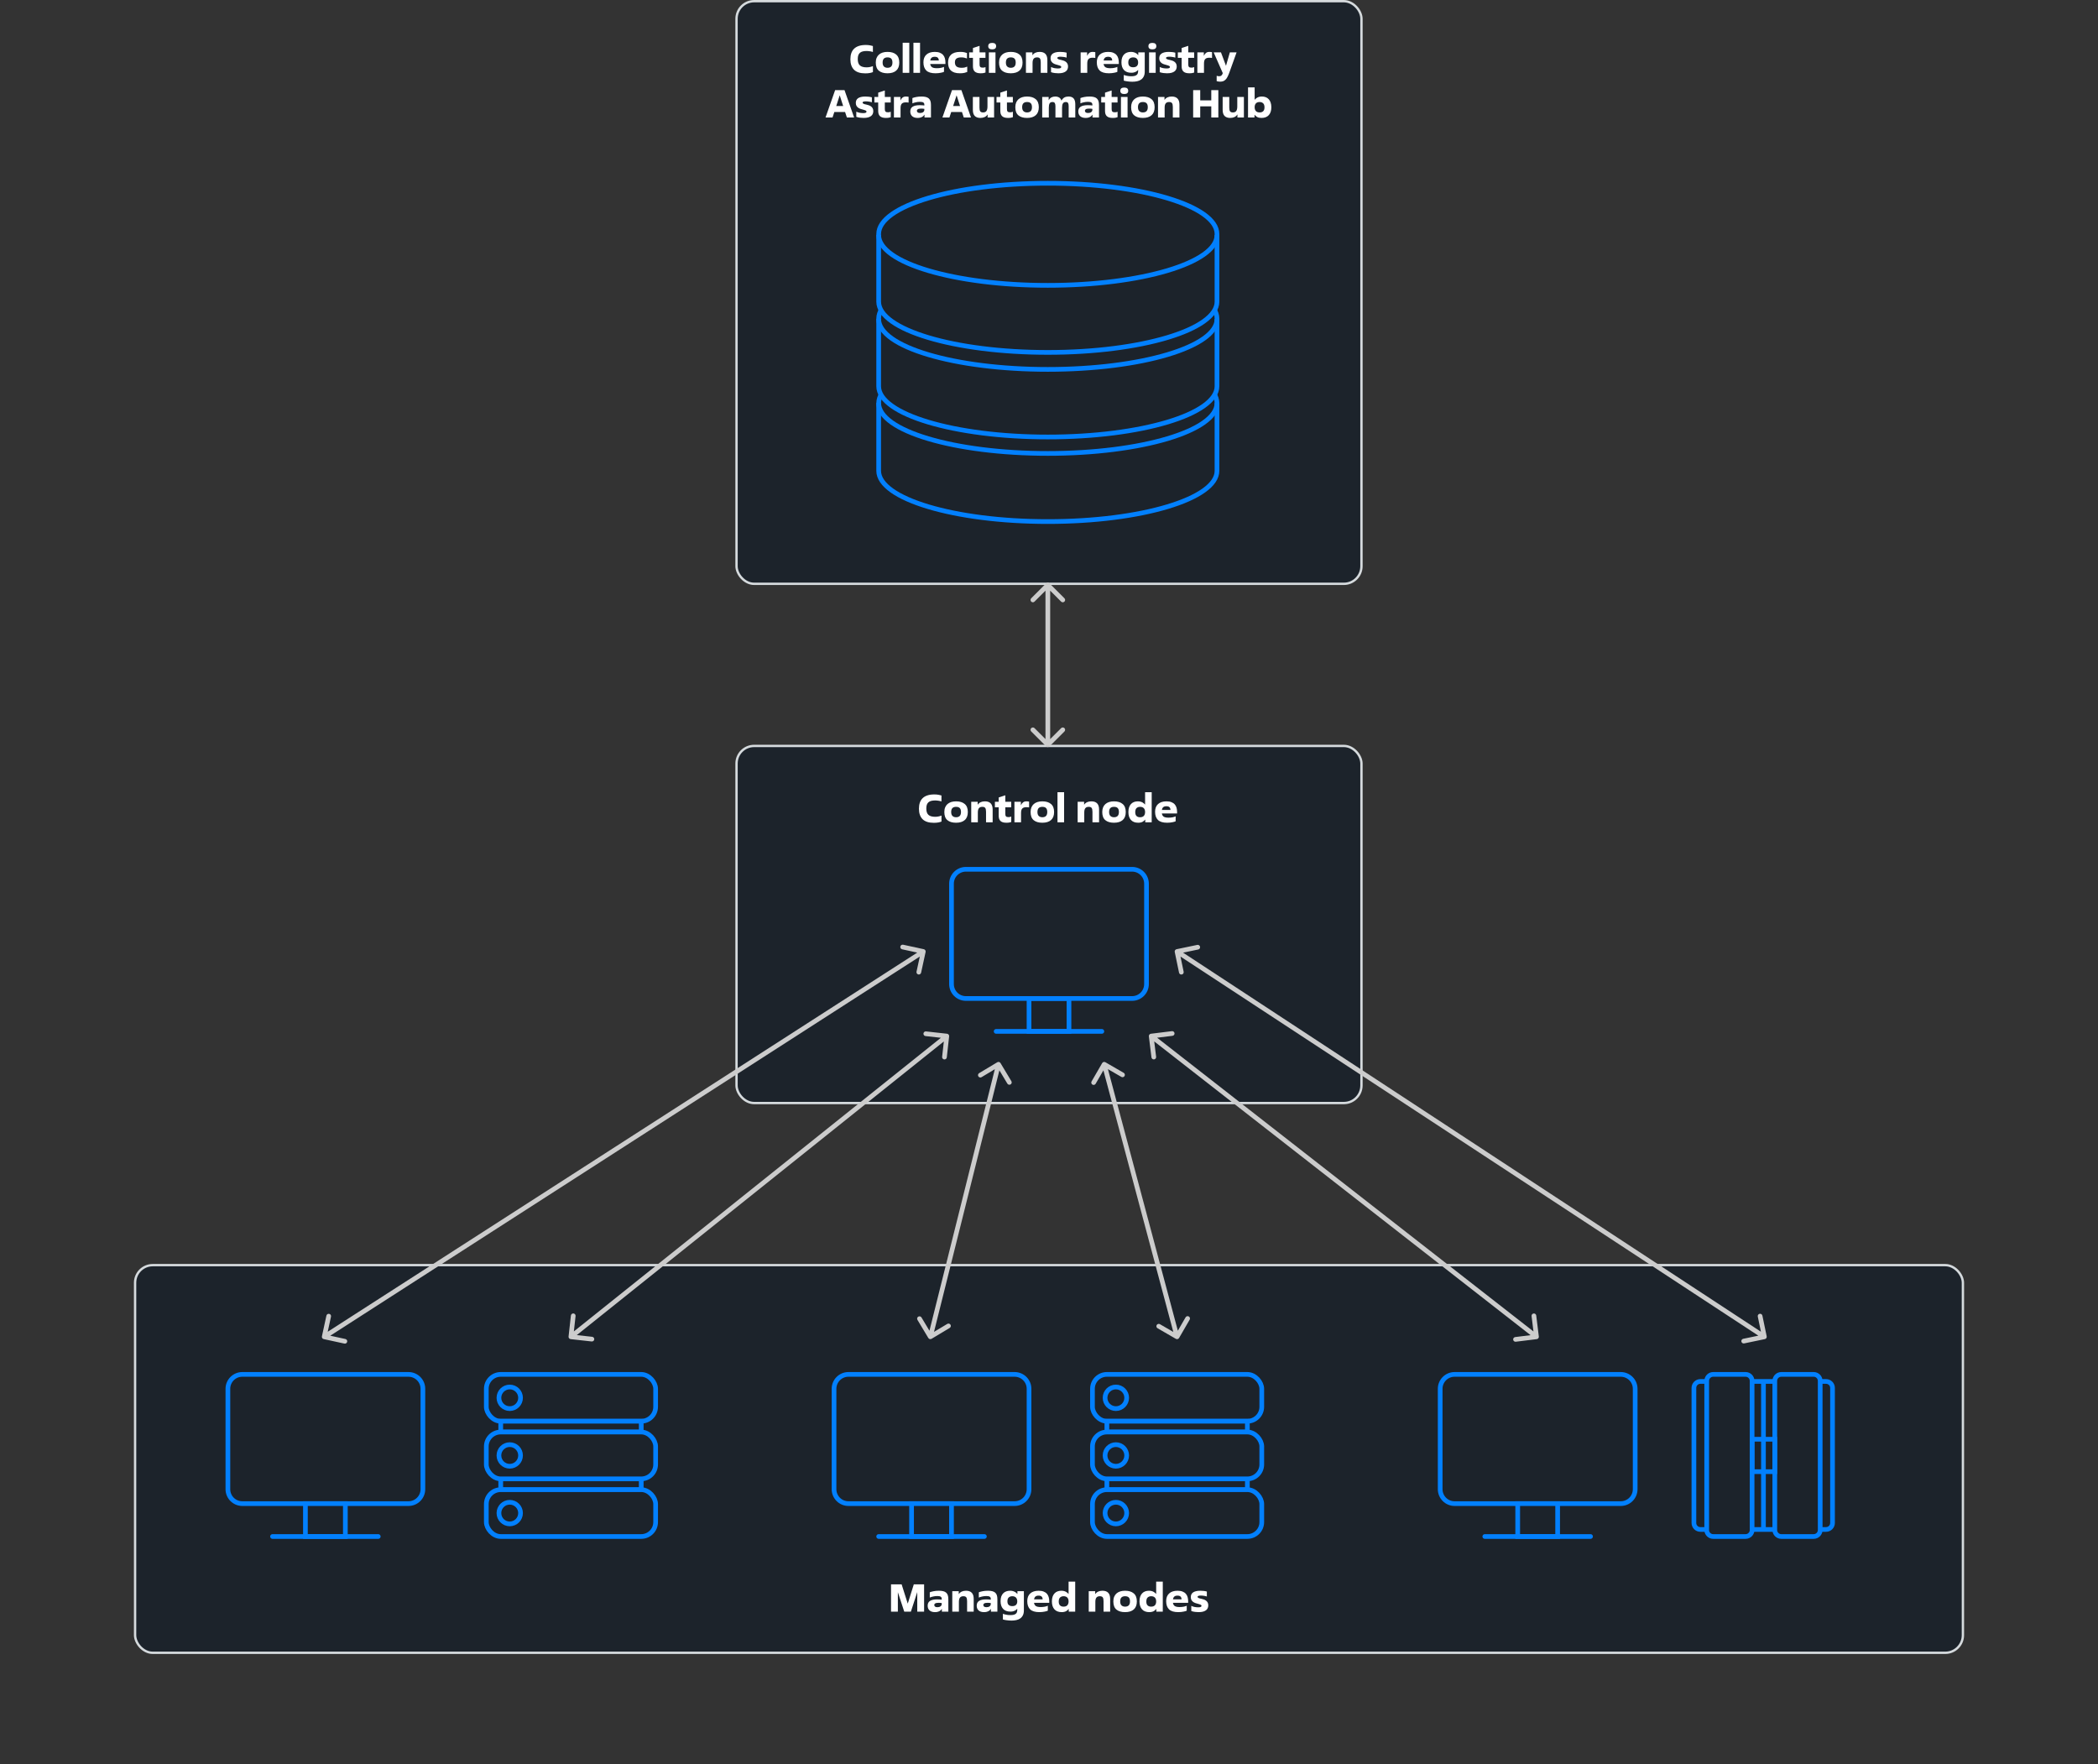 <svg width="893" height="751" viewBox="0 0 893 751" fill="none" xmlns="http://www.w3.org/2000/svg">
<rect x="0" y="0" width="893" height="751" fill="#333333" stroke="none"/>
<g clip-path="url(#clip0_244_6426)">
<rect x="313.5" y="0.5" width="266" height="248" rx="7.5" fill="#1C232B" stroke="#D5DADD"/>
<rect x="313.5" y="317.5" width="266" height="152" rx="7.5" fill="#1C232B" stroke="#D5DADD"/>
<rect x="57.5" y="538.5" width="778" height="165" rx="7.5" fill="#1C232B" stroke="#D5DADD"/>
<path d="M400.742 349.68C400.422 349.829 399.985 349.957 399.43 350.064C398.875 350.171 398.225 350.224 397.478 350.224C395.323 350.224 393.729 349.712 392.694 348.688C391.659 347.653 391.142 346.165 391.142 344.224C391.142 343.264 391.27 342.405 391.526 341.648C391.782 340.891 392.177 340.256 392.71 339.744C393.243 339.221 393.921 338.827 394.742 338.56C395.563 338.283 396.545 338.144 397.686 338.144C398.39 338.144 399.003 338.197 399.526 338.304C400.049 338.411 400.449 338.507 400.726 338.592V341.12C400.534 341.056 400.321 340.997 400.086 340.944C399.851 340.891 399.617 340.848 399.382 340.816C399.147 340.773 398.918 340.747 398.694 340.736C398.47 340.715 398.273 340.704 398.102 340.704C397.451 340.704 396.886 340.763 396.406 340.88C395.926 340.997 395.526 341.195 395.206 341.472C394.897 341.739 394.662 342.091 394.502 342.528C394.353 342.965 394.278 343.504 394.278 344.144C394.278 345.403 394.582 346.304 395.19 346.848C395.798 347.392 396.753 347.664 398.054 347.664C398.502 347.664 398.95 347.621 399.398 347.536C399.846 347.451 400.294 347.317 400.742 347.136V349.68ZM406.943 347.856C408.34 347.856 409.039 347.115 409.039 345.632C409.039 344.864 408.868 344.304 408.527 343.952C408.185 343.6 407.657 343.424 406.943 343.424C406.271 343.424 405.753 343.6 405.391 343.952C405.039 344.304 404.863 344.864 404.863 345.632C404.863 346.389 405.049 346.949 405.423 347.312C405.796 347.675 406.303 347.856 406.943 347.856ZM406.943 350.192C405.353 350.192 404.121 349.824 403.247 349.088C402.383 348.352 401.951 347.2 401.951 345.632C401.951 344.875 402.068 344.213 402.303 343.648C402.537 343.083 402.868 342.613 403.295 342.24C403.732 341.856 404.255 341.568 404.863 341.376C405.481 341.184 406.175 341.088 406.943 341.088C408.521 341.088 409.748 341.461 410.623 342.208C411.508 342.944 411.951 344.085 411.951 345.632C411.951 347.136 411.519 348.272 410.655 349.04C409.791 349.808 408.553 350.192 406.943 350.192ZM422.516 350H419.7V345.52C419.7 344.741 419.582 344.197 419.348 343.888C419.113 343.579 418.702 343.424 418.116 343.424C417.454 343.424 416.969 343.621 416.66 344.016C416.361 344.4 416.212 345.008 416.212 345.84V350H413.396V341.28H416.148V342.48H416.196C416.836 341.552 417.849 341.088 419.236 341.088C421.422 341.088 422.516 342.245 422.516 344.56V350ZM430.417 343.616H427.905V346.288C427.905 346.544 427.921 346.768 427.953 346.96C427.995 347.152 428.065 347.312 428.161 347.44C428.257 347.557 428.39 347.648 428.561 347.712C428.742 347.765 428.971 347.792 429.249 347.792C429.462 347.792 429.665 347.776 429.857 347.744C430.059 347.712 430.251 347.653 430.433 347.568V349.872C430.241 349.957 429.969 350.032 429.617 350.096C429.265 350.16 428.849 350.192 428.369 350.192C427.771 350.192 427.265 350.128 426.849 350C426.433 349.872 426.091 349.68 425.825 349.424C425.569 349.168 425.382 348.859 425.265 348.496C425.147 348.123 425.089 347.696 425.089 347.216V343.616H423.473V341.28H425.089V339.44L427.905 338.512V341.28H430.417V343.616ZM434.602 350H431.786V341.28H434.538V342.72H434.57C434.816 342.187 435.12 341.781 435.482 341.504C435.856 341.227 436.33 341.088 436.906 341.088C437.045 341.088 437.221 341.099 437.434 341.12C437.648 341.131 437.845 341.157 438.026 341.2V343.664C437.856 343.643 437.674 343.621 437.482 343.6C437.301 343.579 437.104 343.568 436.89 343.568C436.442 343.568 436.069 343.621 435.77 343.728C435.482 343.835 435.248 343.995 435.066 344.208C434.896 344.421 434.773 344.693 434.698 345.024C434.634 345.344 434.602 345.723 434.602 346.16V350ZM443.661 347.856C445.059 347.856 445.757 347.115 445.757 345.632C445.757 344.864 445.587 344.304 445.245 343.952C444.904 343.6 444.376 343.424 443.661 343.424C442.989 343.424 442.472 343.6 442.109 343.952C441.757 344.304 441.581 344.864 441.581 345.632C441.581 346.389 441.768 346.949 442.141 347.312C442.515 347.675 443.021 347.856 443.661 347.856ZM443.661 350.192C442.072 350.192 440.84 349.824 439.965 349.088C439.101 348.352 438.669 347.2 438.669 345.632C438.669 344.875 438.787 344.213 439.021 343.648C439.256 343.083 439.587 342.613 440.013 342.24C440.451 341.856 440.973 341.568 441.581 341.376C442.2 341.184 442.893 341.088 443.661 341.088C445.24 341.088 446.467 341.461 447.341 342.208C448.227 342.944 448.669 344.085 448.669 345.632C448.669 347.136 448.237 348.272 447.373 349.04C446.509 349.808 445.272 350.192 443.661 350.192ZM452.93 350H450.114V337.2H452.93V350ZM467.812 350H464.997V345.52C464.997 344.741 464.879 344.197 464.645 343.888C464.41 343.579 463.999 343.424 463.413 343.424C462.751 343.424 462.266 343.621 461.957 344.016C461.658 344.4 461.509 345.008 461.509 345.84V350H458.693V341.28H461.445V342.48H461.493C462.133 341.552 463.146 341.088 464.533 341.088C466.719 341.088 467.812 342.245 467.812 344.56V350ZM474.161 347.856C475.559 347.856 476.257 347.115 476.257 345.632C476.257 344.864 476.087 344.304 475.745 343.952C475.404 343.6 474.876 343.424 474.161 343.424C473.489 343.424 472.972 343.6 472.609 343.952C472.257 344.304 472.081 344.864 472.081 345.632C472.081 346.389 472.268 346.949 472.641 347.312C473.015 347.675 473.521 347.856 474.161 347.856ZM474.161 350.192C472.572 350.192 471.34 349.824 470.465 349.088C469.601 348.352 469.169 347.2 469.169 345.632C469.169 344.875 469.287 344.213 469.521 343.648C469.756 343.083 470.087 342.613 470.513 342.24C470.951 341.856 471.473 341.568 472.081 341.376C472.7 341.184 473.393 341.088 474.161 341.088C475.74 341.088 476.967 341.461 477.841 342.208C478.727 342.944 479.169 344.085 479.169 345.632C479.169 347.136 478.737 348.272 477.873 349.04C477.009 349.808 475.772 350.192 474.161 350.192ZM487.398 348.88C487.26 349.061 487.1 349.232 486.918 349.392C486.748 349.541 486.545 349.68 486.31 349.808C486.076 349.925 485.809 350.016 485.51 350.08C485.212 350.155 484.87 350.192 484.486 350.192C483.121 350.192 482.081 349.792 481.366 348.992C480.652 348.192 480.294 347.077 480.294 345.648C480.294 344.869 480.39 344.197 480.582 343.632C480.785 343.056 481.062 342.581 481.414 342.208C481.777 341.824 482.204 341.541 482.694 341.36C483.185 341.179 483.724 341.088 484.31 341.088C484.737 341.088 485.11 341.131 485.43 341.216C485.761 341.301 486.049 341.413 486.294 341.552C486.54 341.68 486.748 341.824 486.918 341.984C487.089 342.144 487.233 342.293 487.35 342.432H487.398V337.2H490.214V350H487.462V348.88H487.398ZM485.254 347.856C485.98 347.856 486.518 347.659 486.87 347.264C487.222 346.869 487.398 346.325 487.398 345.632C487.398 344.928 487.217 344.384 486.854 344C486.492 343.616 485.964 343.424 485.27 343.424C484.673 343.424 484.177 343.6 483.782 343.952C483.398 344.304 483.206 344.885 483.206 345.696C483.206 346.432 483.388 346.976 483.75 347.328C484.113 347.68 484.614 347.856 485.254 347.856ZM500.406 349.568C500.288 349.632 500.112 349.701 499.878 349.776C499.654 349.84 499.382 349.904 499.062 349.968C498.752 350.032 498.406 350.085 498.022 350.128C497.638 350.171 497.232 350.192 496.806 350.192C494.992 350.192 493.68 349.797 492.87 349.008C492.059 348.208 491.654 347.045 491.654 345.52C491.654 344.112 492.07 343.024 492.902 342.256C493.744 341.477 494.944 341.088 496.502 341.088C497.344 341.088 498.054 341.205 498.63 341.44C499.206 341.664 499.67 341.979 500.022 342.384C500.374 342.779 500.624 343.248 500.774 343.792C500.934 344.336 501.014 344.917 501.014 345.536V346.24H494.534C494.64 346.88 494.907 347.339 495.334 347.616C495.771 347.893 496.448 348.032 497.366 348.032C498.006 348.032 498.592 347.979 499.126 347.872C499.659 347.755 500.086 347.621 500.406 347.472V349.568ZM498.198 344.752C498.198 344.272 498.064 343.888 497.798 343.6C497.531 343.312 497.083 343.168 496.454 343.168C495.867 343.168 495.419 343.307 495.11 343.584C494.811 343.861 494.619 344.251 494.534 344.752H498.198Z" fill="white"/>
<path d="M393.339 686H390.427V677.664L387.707 686H384.891L382.171 677.712V686H379.259V674.368H383.771L386.379 682.576L388.955 674.368H393.339V686ZM400.839 682.336C400.679 682.304 400.482 682.277 400.247 682.256C400.023 682.235 399.783 682.224 399.527 682.224C398.834 682.224 398.348 682.309 398.071 682.48C397.804 682.64 397.671 682.864 397.671 683.152C397.671 683.419 397.772 683.643 397.975 683.824C398.188 684.005 398.535 684.096 399.015 684.096C399.559 684.096 399.996 683.973 400.327 683.728C400.668 683.483 400.839 683.152 400.839 682.736V682.336ZM403.655 686H400.903V684.832H400.855C400.759 684.992 400.636 685.152 400.487 685.312C400.338 685.472 400.146 685.616 399.911 685.744C399.687 685.872 399.415 685.979 399.095 686.064C398.786 686.149 398.418 686.192 397.991 686.192C396.988 686.192 396.215 685.952 395.671 685.472C395.127 684.992 394.855 684.32 394.855 683.456C394.855 682.528 395.186 681.851 395.847 681.424C396.508 680.987 397.538 680.768 398.935 680.768C399.362 680.768 399.746 680.784 400.087 680.816C400.428 680.848 400.679 680.875 400.839 680.896V680.544C400.839 680.139 400.706 679.84 400.439 679.648C400.172 679.445 399.687 679.344 398.983 679.344C398.343 679.344 397.735 679.413 397.159 679.552C396.583 679.68 396.114 679.829 395.751 680V677.744C396.135 677.584 396.668 677.435 397.351 677.296C398.034 677.157 398.802 677.088 399.655 677.088C400.37 677.088 400.978 677.152 401.479 677.28C401.991 677.408 402.407 677.616 402.727 677.904C403.047 678.181 403.282 678.549 403.431 679.008C403.58 679.467 403.655 680.032 403.655 680.704V686ZM414.453 686H411.637V681.52C411.637 680.741 411.52 680.197 411.285 679.888C411.05 679.579 410.64 679.424 410.053 679.424C409.392 679.424 408.906 679.621 408.597 680.016C408.298 680.4 408.149 681.008 408.149 681.84V686H405.333V677.28H408.085V678.48H408.133C408.773 677.552 409.786 677.088 411.173 677.088C413.36 677.088 414.453 678.245 414.453 680.56V686ZM421.714 682.336C421.554 682.304 421.357 682.277 421.122 682.256C420.898 682.235 420.658 682.224 420.402 682.224C419.709 682.224 419.223 682.309 418.946 682.48C418.679 682.64 418.546 682.864 418.546 683.152C418.546 683.419 418.647 683.643 418.85 683.824C419.063 684.005 419.41 684.096 419.89 684.096C420.434 684.096 420.871 683.973 421.202 683.728C421.543 683.483 421.714 683.152 421.714 682.736V682.336ZM424.53 686H421.778V684.832H421.73C421.634 684.992 421.511 685.152 421.362 685.312C421.213 685.472 421.021 685.616 420.786 685.744C420.562 685.872 420.29 685.979 419.97 686.064C419.661 686.149 419.293 686.192 418.866 686.192C417.863 686.192 417.09 685.952 416.546 685.472C416.002 684.992 415.73 684.32 415.73 683.456C415.73 682.528 416.061 681.851 416.722 681.424C417.383 680.987 418.413 680.768 419.81 680.768C420.237 680.768 420.621 680.784 420.962 680.816C421.303 680.848 421.554 680.875 421.714 680.896V680.544C421.714 680.139 421.581 679.84 421.314 679.648C421.047 679.445 420.562 679.344 419.858 679.344C419.218 679.344 418.61 679.413 418.034 679.552C417.458 679.68 416.989 679.829 416.626 680V677.744C417.01 677.584 417.543 677.435 418.226 677.296C418.909 677.157 419.677 677.088 420.53 677.088C421.245 677.088 421.853 677.152 422.354 677.28C422.866 677.408 423.282 677.616 423.602 677.904C423.922 678.181 424.157 678.549 424.306 679.008C424.455 679.467 424.53 680.032 424.53 680.704V686ZM432.992 684.8H432.944C432.805 684.949 432.651 685.093 432.48 685.232C432.309 685.371 432.107 685.499 431.872 685.616C431.648 685.723 431.387 685.808 431.088 685.872C430.8 685.936 430.464 685.968 430.08 685.968C428.715 685.968 427.675 685.579 426.96 684.8C426.245 684.021 425.888 682.933 425.888 681.536C425.888 680.768 425.984 680.107 426.176 679.552C426.379 678.997 426.656 678.539 427.008 678.176C427.371 677.803 427.797 677.531 428.288 677.36C428.779 677.179 429.317 677.088 429.904 677.088C430.331 677.088 430.709 677.131 431.04 677.216C431.371 677.301 431.664 677.413 431.92 677.552C432.176 677.68 432.389 677.824 432.56 677.984C432.741 678.144 432.891 678.293 433.008 678.432H433.056V677.28H435.808V685.44C435.808 686.293 435.664 686.997 435.376 687.552C435.099 688.107 434.72 688.549 434.24 688.88C433.76 689.221 433.2 689.456 432.56 689.584C431.92 689.723 431.243 689.792 430.528 689.792C430.165 689.792 429.803 689.776 429.44 689.744C429.088 689.723 428.752 689.685 428.432 689.632C428.112 689.589 427.819 689.541 427.552 689.488C427.285 689.435 427.061 689.376 426.88 689.312V686.896C427.189 687.024 427.616 687.147 428.16 687.264C428.704 687.392 429.339 687.456 430.064 687.456C430.64 687.456 431.115 687.408 431.488 687.312C431.861 687.216 432.16 687.072 432.384 686.88C432.608 686.699 432.763 686.469 432.848 686.192C432.944 685.915 432.992 685.589 432.992 685.216V684.8ZM430.848 683.632C431.573 683.632 432.112 683.456 432.464 683.104C432.816 682.752 432.992 682.261 432.992 681.632C432.992 680.928 432.811 680.384 432.448 680C432.085 679.616 431.557 679.424 430.864 679.424C430.256 679.424 429.76 679.595 429.376 679.936C428.992 680.267 428.8 680.816 428.8 681.584C428.8 682.288 428.981 682.805 429.344 683.136C429.707 683.467 430.208 683.632 430.848 683.632ZM446 685.568C445.882 685.632 445.706 685.701 445.472 685.776C445.248 685.84 444.976 685.904 444.656 685.968C444.346 686.032 444 686.085 443.616 686.128C443.232 686.171 442.826 686.192 442.4 686.192C440.586 686.192 439.274 685.797 438.464 685.008C437.653 684.208 437.248 683.045 437.248 681.52C437.248 680.112 437.664 679.024 438.496 678.256C439.338 677.477 440.538 677.088 442.096 677.088C442.938 677.088 443.648 677.205 444.224 677.44C444.8 677.664 445.264 677.979 445.616 678.384C445.968 678.779 446.218 679.248 446.368 679.792C446.528 680.336 446.608 680.917 446.608 681.536V682.24H440.128C440.234 682.88 440.501 683.339 440.928 683.616C441.365 683.893 442.042 684.032 442.96 684.032C443.6 684.032 444.186 683.979 444.72 683.872C445.253 683.755 445.68 683.621 446 683.472V685.568ZM443.792 680.752C443.792 680.272 443.658 679.888 443.392 679.6C443.125 679.312 442.677 679.168 442.048 679.168C441.461 679.168 441.013 679.307 440.704 679.584C440.405 679.861 440.213 680.251 440.128 680.752H443.792ZM454.836 684.88C454.697 685.061 454.537 685.232 454.356 685.392C454.185 685.541 453.983 685.68 453.748 685.808C453.513 685.925 453.247 686.016 452.948 686.08C452.649 686.155 452.308 686.192 451.924 686.192C450.559 686.192 449.519 685.792 448.804 684.992C448.089 684.192 447.732 683.077 447.732 681.648C447.732 680.869 447.828 680.197 448.02 679.632C448.223 679.056 448.5 678.581 448.852 678.208C449.215 677.824 449.641 677.541 450.132 677.36C450.623 677.179 451.161 677.088 451.748 677.088C452.175 677.088 452.548 677.131 452.868 677.216C453.199 677.301 453.487 677.413 453.732 677.552C453.977 677.68 454.185 677.824 454.356 677.984C454.527 678.144 454.671 678.293 454.788 678.432H454.836V673.2H457.652V686H454.9V684.88H454.836ZM452.692 683.856C453.417 683.856 453.956 683.659 454.308 683.264C454.66 682.869 454.836 682.325 454.836 681.632C454.836 680.928 454.655 680.384 454.292 680C453.929 679.616 453.401 679.424 452.708 679.424C452.111 679.424 451.615 679.6 451.22 679.952C450.836 680.304 450.644 680.885 450.644 681.696C450.644 682.432 450.825 682.976 451.188 683.328C451.551 683.68 452.052 683.856 452.692 683.856ZM472.531 686H469.715V681.52C469.715 680.741 469.598 680.197 469.363 679.888C469.129 679.579 468.718 679.424 468.131 679.424C467.47 679.424 466.985 679.621 466.675 680.016C466.377 680.4 466.227 681.008 466.227 681.84V686H463.411V677.28H466.163V678.48H466.211C466.851 677.552 467.865 677.088 469.251 677.088C471.438 677.088 472.531 678.245 472.531 680.56V686ZM478.88 683.856C480.277 683.856 480.976 683.115 480.976 681.632C480.976 680.864 480.805 680.304 480.464 679.952C480.123 679.6 479.595 679.424 478.88 679.424C478.208 679.424 477.691 679.6 477.328 679.952C476.976 680.304 476.8 680.864 476.8 681.632C476.8 682.389 476.987 682.949 477.36 683.312C477.733 683.675 478.24 683.856 478.88 683.856ZM478.88 686.192C477.291 686.192 476.059 685.824 475.184 685.088C474.32 684.352 473.888 683.2 473.888 681.632C473.888 680.875 474.005 680.213 474.24 679.648C474.475 679.083 474.805 678.613 475.232 678.24C475.669 677.856 476.192 677.568 476.8 677.376C477.419 677.184 478.112 677.088 478.88 677.088C480.459 677.088 481.685 677.461 482.56 678.208C483.445 678.944 483.888 680.085 483.888 681.632C483.888 683.136 483.456 684.272 482.592 685.04C481.728 685.808 480.491 686.192 478.88 686.192ZM492.117 684.88C491.978 685.061 491.818 685.232 491.637 685.392C491.466 685.541 491.264 685.68 491.029 685.808C490.794 685.925 490.528 686.016 490.229 686.08C489.93 686.155 489.589 686.192 489.205 686.192C487.84 686.192 486.8 685.792 486.085 684.992C485.37 684.192 485.013 683.077 485.013 681.648C485.013 680.869 485.109 680.197 485.301 679.632C485.504 679.056 485.781 678.581 486.133 678.208C486.496 677.824 486.922 677.541 487.413 677.36C487.904 677.179 488.442 677.088 489.029 677.088C489.456 677.088 489.829 677.131 490.149 677.216C490.48 677.301 490.768 677.413 491.013 677.552C491.258 677.68 491.466 677.824 491.637 677.984C491.808 678.144 491.952 678.293 492.069 678.432H492.117V673.2H494.933V686H492.181V684.88H492.117ZM489.973 683.856C490.698 683.856 491.237 683.659 491.589 683.264C491.941 682.869 492.117 682.325 492.117 681.632C492.117 680.928 491.936 680.384 491.573 680C491.21 679.616 490.682 679.424 489.989 679.424C489.392 679.424 488.896 679.6 488.501 679.952C488.117 680.304 487.925 680.885 487.925 681.696C487.925 682.432 488.106 682.976 488.469 683.328C488.832 683.68 489.333 683.856 489.973 683.856ZM505.125 685.568C505.007 685.632 504.831 685.701 504.597 685.776C504.373 685.84 504.101 685.904 503.781 685.968C503.471 686.032 503.125 686.085 502.741 686.128C502.357 686.171 501.951 686.192 501.525 686.192C499.711 686.192 498.399 685.797 497.589 685.008C496.778 684.208 496.373 683.045 496.373 681.52C496.373 680.112 496.789 679.024 497.621 678.256C498.463 677.477 499.663 677.088 501.221 677.088C502.063 677.088 502.773 677.205 503.349 677.44C503.925 677.664 504.389 677.979 504.741 678.384C505.093 678.779 505.343 679.248 505.493 679.792C505.653 680.336 505.733 680.917 505.733 681.536V682.24H499.253C499.359 682.88 499.626 683.339 500.053 683.616C500.49 683.893 501.167 684.032 502.085 684.032C502.725 684.032 503.311 683.979 503.845 683.872C504.378 683.755 504.805 683.621 505.125 683.472V685.568ZM502.917 680.752C502.917 680.272 502.783 679.888 502.517 679.6C502.25 679.312 501.802 679.168 501.173 679.168C500.586 679.168 500.138 679.307 499.829 679.584C499.53 679.861 499.338 680.251 499.253 680.752H502.917ZM507.065 683.52C507.481 683.733 507.956 683.893 508.489 684C509.033 684.096 509.545 684.144 510.025 684.144C510.548 684.144 510.91 684.085 511.113 683.968C511.316 683.851 511.417 683.696 511.417 683.504C511.417 683.408 511.39 683.328 511.337 683.264C511.294 683.189 511.214 683.12 511.097 683.056C510.98 682.992 510.82 682.928 510.617 682.864C510.425 682.8 510.174 682.725 509.865 682.64C509.556 682.565 509.225 682.469 508.873 682.352C508.521 682.235 508.196 682.075 507.897 681.872C507.598 681.659 507.348 681.387 507.145 681.056C506.953 680.725 506.857 680.304 506.857 679.792C506.857 679.397 506.926 679.035 507.065 678.704C507.214 678.363 507.449 678.075 507.769 677.84C508.089 677.605 508.5 677.424 509.001 677.296C509.513 677.157 510.137 677.088 510.873 677.088C511.342 677.088 511.828 677.115 512.329 677.168C512.83 677.221 513.284 677.307 513.689 677.424V679.536C513.337 679.408 512.926 679.312 512.457 679.248C511.988 679.173 511.545 679.136 511.129 679.136C510.649 679.136 510.297 679.184 510.073 679.28C509.849 679.365 509.737 679.493 509.737 679.664C509.737 679.781 509.78 679.883 509.865 679.968C509.95 680.053 510.062 680.128 510.201 680.192C510.35 680.256 510.516 680.315 510.697 680.368C510.889 680.411 511.086 680.453 511.289 680.496C511.62 680.571 511.961 680.667 512.313 680.784C512.676 680.891 513.001 681.051 513.289 681.264C513.588 681.467 513.828 681.733 514.009 682.064C514.201 682.384 514.297 682.795 514.297 683.296C514.297 683.691 514.228 684.064 514.089 684.416C513.95 684.768 513.721 685.077 513.401 685.344C513.081 685.6 512.654 685.808 512.121 685.968C511.598 686.117 510.953 686.192 510.185 686.192C509.737 686.192 509.236 686.16 508.681 686.096C508.126 686.032 507.588 685.909 507.065 685.728V683.52Z" fill="white"/>
<path d="M374 171.6C374 159.675 406.238 150 446 150C485.762 150 518 159.675 518 171.6V200.4C518 212.325 485.762 222 446 222C406.238 222 374 212.325 374 200.4V171.6Z" fill="#1C232B" stroke="#0280FE" stroke-width="2" stroke-miterlimit="10"/>
<path d="M374 135.6C374 123.675 406.238 114 446 114C485.762 114 518 123.675 518 135.6V164.4C518 176.325 485.762 186 446 186C406.238 186 374 176.325 374 164.4V135.6Z" fill="#1C232B" stroke="#0280FE" stroke-width="2" stroke-miterlimit="10"/>
<path d="M374 99.6C374 87.675 406.238 78 446 78C485.762 78 518 87.675 518 99.6V128.4C518 140.325 485.762 150 446 150C406.238 150 374 140.325 374 128.4V99.6Z" fill="#1C232B" stroke="#0280FE" stroke-width="2" stroke-miterlimit="10"/>
<path d="M374 171.538C374 183.387 406.238 193 446 193C485.762 193 518 183.387 518 171.538M374 135.769C374 147.618 406.238 157.231 446 157.231C485.762 157.231 518 147.618 518 135.769M374 100C374 111.849 406.238 121.462 446 121.462C485.762 121.462 518 111.849 518 100" stroke="#0280FE" stroke-width="2" stroke-miterlimit="10"/>
<path d="M446.707 248.293C446.317 247.902 445.683 247.902 445.293 248.293L438.929 254.657C438.538 255.047 438.538 255.681 438.929 256.071C439.319 256.462 439.953 256.462 440.343 256.071L446 250.414L451.657 256.071C452.047 256.462 452.681 256.462 453.071 256.071C453.462 255.681 453.462 255.047 453.071 254.657L446.707 248.293ZM445.293 317.707C445.683 318.098 446.317 318.098 446.707 317.707L453.071 311.343C453.462 310.953 453.462 310.319 453.071 309.929C452.681 309.538 452.047 309.538 451.657 309.929L446 315.586L440.343 309.929C439.953 309.538 439.319 309.538 438.929 309.929C438.538 310.319 438.538 310.953 438.929 311.343L445.293 317.707ZM445 249L445 317L447 317L447 249L445 249Z" fill="#CCCCCC"/>
<path d="M470.501 452.134C470.022 451.858 469.411 452.021 469.134 452.499L464.629 460.291C464.353 460.769 464.516 461.38 464.994 461.657C465.472 461.933 466.084 461.77 466.361 461.292L470.365 454.366L477.291 458.371C477.769 458.647 478.38 458.484 478.657 458.006C478.933 457.528 478.77 456.916 478.292 456.639L470.501 452.134ZM500.499 569.866C500.978 570.142 501.589 569.979 501.866 569.501L506.371 561.709C506.647 561.231 506.484 560.62 506.006 560.343C505.528 560.067 504.916 560.23 504.639 560.708L500.635 567.634L493.709 563.629C493.231 563.353 492.62 563.516 492.343 563.994C492.067 564.472 492.23 565.084 492.708 565.361L500.499 569.866ZM469.034 453.258L500.034 569.258L501.966 568.742L470.966 452.742L469.034 453.258Z" fill="#CCCCCC"/>
<path d="M489.878 440.008C489.33 440.075 488.94 440.574 489.008 441.122L490.109 450.055C490.176 450.603 490.675 450.992 491.224 450.925C491.772 450.857 492.161 450.358 492.094 449.81L491.115 441.87L499.055 440.891C499.603 440.824 499.992 440.325 499.925 439.776C499.857 439.228 499.358 438.839 498.81 438.906L489.878 440.008ZM654.122 569.992C654.67 569.925 655.06 569.426 654.992 568.878L653.891 559.945C653.824 559.397 653.325 559.008 652.776 559.075C652.228 559.143 651.839 559.642 651.906 560.19L652.885 568.13L644.945 569.109C644.397 569.176 644.008 569.675 644.075 570.224C644.143 570.772 644.642 571.161 645.19 571.094L654.122 569.992ZM489.385 441.788L653.385 569.788L654.615 568.212L490.615 440.212L489.385 441.788Z" fill="#CCCCCC"/>
<path d="M500.797 404.021C500.256 404.133 499.909 404.663 500.021 405.203L501.851 414.015C501.964 414.556 502.493 414.903 503.034 414.791C503.575 414.679 503.922 414.149 503.81 413.608L502.182 405.776L510.015 404.149C510.556 404.036 510.903 403.507 510.791 402.966C510.679 402.425 510.149 402.078 509.608 402.19L500.797 404.021ZM751.203 569.979C751.744 569.867 752.091 569.337 751.979 568.797L750.149 559.985C750.036 559.444 749.507 559.097 748.966 559.209C748.425 559.321 748.078 559.851 748.19 560.391L749.817 568.224L741.985 569.851C741.444 569.964 741.097 570.493 741.209 571.034C741.321 571.575 741.851 571.922 742.391 571.81L751.203 569.979ZM500.451 405.836L750.451 569.836L751.548 568.164L501.549 404.164L500.451 405.836Z" fill="#CCCCCC"/>
<path d="M425.857 452.486C425.573 452.012 424.959 451.858 424.486 452.143L416.768 456.773C416.294 457.057 416.141 457.671 416.425 458.145C416.709 458.619 417.323 458.772 417.797 458.488L424.657 454.372L428.773 461.232C429.057 461.706 429.671 461.859 430.145 461.575C430.619 461.291 430.772 460.677 430.488 460.203L425.857 452.486ZM395.143 569.515C395.427 569.988 396.041 570.142 396.514 569.858L404.232 565.227C404.706 564.943 404.859 564.329 404.575 563.855C404.291 563.381 403.677 563.228 403.203 563.512L396.343 567.628L392.227 560.768C391.943 560.294 391.329 560.141 390.855 560.425C390.381 560.709 390.228 561.323 390.512 561.797L395.143 569.515ZM424.03 452.757L395.03 568.757L396.97 569.243L425.97 453.243L424.03 452.757Z" fill="#CCCCCC"/>
<path d="M403.994 441.11C404.055 440.562 403.659 440.067 403.11 440.006L394.165 439.012C393.617 438.951 393.122 439.347 393.061 439.896C393 440.445 393.396 440.939 393.945 441L401.896 441.883L401.012 449.835C400.951 450.383 401.347 450.878 401.896 450.939C402.445 451 402.939 450.604 403 450.055L403.994 441.11ZM242.006 568.89C241.945 569.438 242.341 569.933 242.89 569.994L251.835 570.988C252.383 571.049 252.878 570.653 252.939 570.104C253 569.555 252.604 569.061 252.055 569L244.104 568.117L244.988 560.165C245.049 559.617 244.653 559.122 244.104 559.061C243.555 559 243.061 559.396 243 559.945L242.006 568.89ZM402.375 440.219L242.375 568.219L243.625 569.781L403.625 441.781L402.375 440.219Z" fill="#CCCCCC"/>
<path d="M393.977 405.212C394.094 404.673 393.752 404.14 393.212 404.023L384.417 402.113C383.878 401.995 383.345 402.338 383.228 402.878C383.111 403.417 383.453 403.95 383.993 404.067L391.811 405.765L390.113 413.583C389.995 414.122 390.338 414.655 390.878 414.772C391.417 414.889 391.95 414.547 392.067 414.007L393.977 405.212ZM137.023 568.788C136.906 569.327 137.248 569.86 137.788 569.977L146.583 571.887C147.122 572.005 147.655 571.662 147.772 571.122C147.889 570.583 147.547 570.05 147.007 569.933L139.189 568.235L140.887 560.417C141.005 559.878 140.662 559.345 140.122 559.228C139.583 559.111 139.05 559.453 138.933 559.993L137.023 568.788ZM392.459 404.159L137.459 568.159L138.541 569.841L393.541 405.841L392.459 404.159Z" fill="#CCCCCC"/>
<rect x="207" y="585" width="72.067" height="19.933" rx="6.133" fill="#1C232B" stroke="#0280FE" stroke-width="2"/>
<rect x="213.133" y="604.933" width="59.8" height="4.6" fill="#1C232B" stroke="#0280FE" stroke-width="2"/>
<rect x="213.133" y="629.467" width="59.8" height="4.6" fill="#1C232B" stroke="#0280FE" stroke-width="2"/>
<rect x="207" y="609.533" width="72.067" height="19.933" rx="6.133" fill="#1C232B" stroke="#0280FE" stroke-width="2"/>
<rect x="207" y="634.067" width="72.067" height="19.933" rx="6.133" fill="#1C232B" stroke="#0280FE" stroke-width="2"/>
<circle cx="216.967" cy="594.967" r="4.6" fill="#1C232B" stroke="#0280FE" stroke-width="2"/>
<circle cx="216.967" cy="619.5" r="4.6" fill="#1C232B" stroke="#0280FE" stroke-width="2"/>
<circle cx="216.967" cy="644.033" r="4.6" fill="#1C232B" stroke="#0280FE" stroke-width="2"/>
<rect x="465" y="585" width="72.067" height="19.933" rx="6.133" fill="#1C232B" stroke="#0280FE" stroke-width="2"/>
<rect x="471.133" y="604.933" width="59.8" height="4.6" fill="#1C232B" stroke="#0280FE" stroke-width="2"/>
<rect x="471.133" y="629.467" width="59.8" height="4.6" fill="#1C232B" stroke="#0280FE" stroke-width="2"/>
<rect x="465" y="609.533" width="72.067" height="19.933" rx="6.133" fill="#1C232B" stroke="#0280FE" stroke-width="2"/>
<rect x="465" y="634.067" width="72.067" height="19.933" rx="6.133" fill="#1C232B" stroke="#0280FE" stroke-width="2"/>
<circle cx="474.967" cy="594.967" r="4.6" fill="#1C232B" stroke="#0280FE" stroke-width="2"/>
<circle cx="474.967" cy="619.5" r="4.6" fill="#1C232B" stroke="#0280FE" stroke-width="2"/>
<circle cx="474.967" cy="644.033" r="4.6" fill="#1C232B" stroke="#0280FE" stroke-width="2"/>
<path d="M97 591.133C97 587.746 99.746 585 103.133 585H173.867C177.254 585 180 587.746 180 591.133V633.867C180 637.254 177.254 640 173.867 640H103.133C99.746 640 97 637.254 97 633.867V591.133Z" fill="#1C232B" stroke="#0280FE" stroke-width="2"/>
<rect x="130" y="640" width="17" height="14" fill="#1C232B" stroke="#0280FE" stroke-width="2"/>
<path d="M116 654H161" stroke="#0280FE" stroke-width="2" stroke-linecap="round"/>
<path d="M405 376.133C405 372.746 407.746 370 411.133 370H481.867C485.254 370 488 372.746 488 376.133V418.867C488 422.254 485.254 425 481.867 425H411.133C407.746 425 405 422.254 405 418.867V376.133Z" stroke="#0280FE" stroke-width="2"/>
<rect x="438" y="425" width="17" height="14" stroke="#0280FE" stroke-width="2"/>
<path d="M424 439H469" stroke="#0280FE" stroke-width="2" stroke-linecap="round"/>
<path d="M355 591.133C355 587.746 357.746 585 361.133 585H431.867C435.254 585 438 587.746 438 591.133V633.867C438 637.254 435.254 640 431.867 640H361.133C357.746 640 355 637.254 355 633.867V591.133Z" fill="#1C232B" stroke="#0280FE" stroke-width="2"/>
<rect x="388" y="640" width="17" height="14" fill="#1C232B" stroke="#0280FE" stroke-width="2"/>
<path d="M374 654H419" stroke="#0280FE" stroke-width="2" stroke-linecap="round"/>
<path d="M613 591.133C613 587.746 615.746 585 619.133 585H689.867C693.254 585 696 587.746 696 591.133V633.867C696 637.254 693.254 640 689.867 640H619.133C615.746 640 613 637.254 613 633.867V591.133Z" fill="#1C232B" stroke="#0280FE" stroke-width="2"/>
<rect x="646" y="640" width="17" height="14" fill="#1C232B" stroke="#0280FE" stroke-width="2"/>
<path d="M632 654H677" stroke="#0280FE" stroke-width="2" stroke-linecap="round"/>
<path d="M777.24 588H723.76C722.236 588 721 589.236 721 590.76V648.24C721 649.764 722.236 651 723.76 651H777.24C778.764 651 780 649.764 780 648.24V590.76C780 589.236 778.764 588 777.24 588Z" stroke="#0280FE" stroke-width="2"/>
<path d="M743.01 585H729.21C727.686 585 726.45 586.236 726.45 587.76V651.24C726.45 652.764 727.686 654 729.21 654H743.01C744.534 654 745.77 652.764 745.77 651.24V587.76C745.77 586.236 744.534 585 743.01 585Z" fill="#1C232B" stroke="#0280FE" stroke-width="2"/>
<path d="M771.99 585H758.19C756.666 585 755.43 586.236 755.43 587.76V651.24C755.43 652.764 756.666 654 758.19 654H771.99C773.514 654 774.75 652.764 774.75 651.24V587.76C774.75 586.236 773.514 585 771.99 585Z" fill="#1C232B" stroke="#0280FE" stroke-width="2"/>
<path d="M755.43 612.6H745.77V626.4H755.43V612.6Z" stroke="#0280FE" stroke-width="2"/>
<path d="M750.6 588.45V650.55" stroke="#0280FE" stroke-width="2" stroke-miterlimit="10"/>
<path d="M371.562 30.68C371.242 30.829 370.805 30.957 370.25 31.064C369.696 31.171 369.045 31.224 368.298 31.224C366.144 31.224 364.549 30.712 363.514 29.688C362.48 28.653 361.962 27.165 361.962 25.224C361.962 24.264 362.09 23.405 362.346 22.648C362.602 21.891 362.997 21.256 363.53 20.744C364.064 20.221 364.741 19.827 365.562 19.56C366.384 19.283 367.365 19.144 368.506 19.144C369.21 19.144 369.824 19.197 370.346 19.304C370.869 19.411 371.269 19.507 371.546 19.592V22.12C371.354 22.056 371.141 21.997 370.906 21.944C370.672 21.891 370.437 21.848 370.202 21.816C369.968 21.773 369.738 21.747 369.514 21.736C369.29 21.715 369.093 21.704 368.922 21.704C368.272 21.704 367.706 21.763 367.226 21.88C366.746 21.997 366.346 22.195 366.026 22.472C365.717 22.739 365.482 23.091 365.322 23.528C365.173 23.965 365.098 24.504 365.098 25.144C365.098 26.403 365.402 27.304 366.01 27.848C366.618 28.392 367.573 28.664 368.874 28.664C369.322 28.664 369.77 28.621 370.218 28.536C370.666 28.451 371.114 28.317 371.562 28.136V30.68ZM377.763 28.856C379.16 28.856 379.859 28.115 379.859 26.632C379.859 25.864 379.688 25.304 379.347 24.952C379.006 24.6 378.478 24.424 377.763 24.424C377.091 24.424 376.574 24.6 376.211 24.952C375.859 25.304 375.683 25.864 375.683 26.632C375.683 27.389 375.87 27.949 376.243 28.312C376.616 28.675 377.123 28.856 377.763 28.856ZM377.763 31.192C376.174 31.192 374.942 30.824 374.067 30.088C373.203 29.352 372.771 28.2 372.771 26.632C372.771 25.875 372.888 25.213 373.123 24.648C373.358 24.083 373.688 23.613 374.115 23.24C374.552 22.856 375.075 22.568 375.683 22.376C376.302 22.184 376.995 22.088 377.763 22.088C379.342 22.088 380.568 22.461 381.443 23.208C382.328 23.944 382.771 25.085 382.771 26.632C382.771 28.136 382.339 29.272 381.475 30.04C380.611 30.808 379.374 31.192 377.763 31.192ZM387.032 31H384.216V18.2H387.032V31ZM391.61 31H388.794V18.2H391.61V31ZM401.804 30.568C401.687 30.632 401.511 30.701 401.276 30.776C401.052 30.84 400.78 30.904 400.46 30.968C400.151 31.032 399.804 31.085 399.42 31.128C399.036 31.171 398.631 31.192 398.204 31.192C396.391 31.192 395.079 30.797 394.268 30.008C393.458 29.208 393.052 28.045 393.052 26.52C393.052 25.112 393.468 24.024 394.3 23.256C395.143 22.477 396.343 22.088 397.9 22.088C398.743 22.088 399.452 22.205 400.028 22.44C400.604 22.664 401.068 22.979 401.42 23.384C401.772 23.779 402.023 24.248 402.172 24.792C402.332 25.336 402.412 25.917 402.412 26.536V27.24H395.932C396.039 27.88 396.306 28.339 396.732 28.616C397.17 28.893 397.847 29.032 398.764 29.032C399.404 29.032 399.991 28.979 400.524 28.872C401.058 28.755 401.484 28.621 401.804 28.472V30.568ZM399.596 25.752C399.596 25.272 399.463 24.888 399.196 24.6C398.93 24.312 398.482 24.168 397.852 24.168C397.266 24.168 396.818 24.307 396.508 24.584C396.21 24.861 396.018 25.251 395.932 25.752H399.596ZM411.697 30.632C411.441 30.749 411.057 30.872 410.545 31C410.043 31.128 409.393 31.192 408.593 31.192C407.665 31.192 406.881 31.085 406.241 30.872C405.601 30.648 405.078 30.344 404.673 29.96C404.278 29.565 403.99 29.091 403.809 28.536C403.627 27.981 403.537 27.368 403.537 26.696C403.537 25.981 403.633 25.341 403.825 24.776C404.027 24.211 404.337 23.731 404.753 23.336C405.169 22.931 405.702 22.621 406.353 22.408C407.003 22.195 407.787 22.088 408.705 22.088C409.43 22.088 410.022 22.141 410.481 22.248C410.939 22.355 411.307 22.461 411.585 22.568V24.888C411.254 24.771 410.897 24.664 410.513 24.568C410.139 24.472 409.681 24.424 409.137 24.424C408.241 24.424 407.569 24.589 407.121 24.92C406.673 25.24 406.449 25.784 406.449 26.552C406.449 27.309 406.673 27.885 407.121 28.28C407.579 28.664 408.305 28.856 409.297 28.856C409.83 28.856 410.299 28.808 410.705 28.712C411.11 28.605 411.441 28.488 411.697 28.36V30.632ZM419.456 24.616H416.944V27.288C416.944 27.544 416.96 27.768 416.992 27.96C417.034 28.152 417.104 28.312 417.2 28.44C417.296 28.557 417.429 28.648 417.6 28.712C417.781 28.765 418.01 28.792 418.288 28.792C418.501 28.792 418.704 28.776 418.896 28.744C419.098 28.712 419.29 28.653 419.472 28.568V30.872C419.28 30.957 419.008 31.032 418.656 31.096C418.304 31.16 417.888 31.192 417.408 31.192C416.81 31.192 416.304 31.128 415.888 31C415.472 30.872 415.13 30.68 414.864 30.424C414.608 30.168 414.421 29.859 414.304 29.496C414.186 29.123 414.128 28.696 414.128 28.216V24.616H412.512V22.28H414.128V20.44L416.944 19.512V22.28H419.456V24.616ZM420.905 22.28H423.721V31H420.905V22.28ZM423.993 19.64C423.993 20.557 423.433 21.016 422.313 21.016C421.193 21.016 420.633 20.557 420.633 19.64C420.633 18.723 421.193 18.264 422.313 18.264C423.433 18.264 423.993 18.723 423.993 19.64ZM430.232 28.856C431.629 28.856 432.328 28.115 432.328 26.632C432.328 25.864 432.157 25.304 431.816 24.952C431.474 24.6 430.946 24.424 430.232 24.424C429.56 24.424 429.042 24.6 428.68 24.952C428.328 25.304 428.152 25.864 428.152 26.632C428.152 27.389 428.338 27.949 428.712 28.312C429.085 28.675 429.592 28.856 430.232 28.856ZM430.232 31.192C428.642 31.192 427.41 30.824 426.536 30.088C425.672 29.352 425.24 28.2 425.24 26.632C425.24 25.875 425.357 25.213 425.592 24.648C425.826 24.083 426.157 23.613 426.584 23.24C427.021 22.856 427.544 22.568 428.152 22.376C428.77 22.184 429.464 22.088 430.232 22.088C431.81 22.088 433.037 22.461 433.912 23.208C434.797 23.944 435.24 25.085 435.24 26.632C435.24 28.136 434.808 29.272 433.944 30.04C433.08 30.808 431.842 31.192 430.232 31.192ZM445.805 31H442.989V26.52C442.989 25.741 442.871 25.197 442.637 24.888C442.402 24.579 441.991 24.424 441.405 24.424C440.743 24.424 440.258 24.621 439.949 25.016C439.65 25.4 439.501 26.008 439.501 26.84V31H436.685V22.28H439.437V23.48H439.485C440.125 22.552 441.138 22.088 442.525 22.088C444.711 22.088 445.805 23.245 445.805 25.56V31ZM447.37 28.52C447.786 28.733 448.26 28.893 448.794 29C449.338 29.096 449.85 29.144 450.33 29.144C450.852 29.144 451.215 29.085 451.418 28.968C451.62 28.851 451.722 28.696 451.722 28.504C451.722 28.408 451.695 28.328 451.642 28.264C451.599 28.189 451.519 28.12 451.402 28.056C451.284 27.992 451.124 27.928 450.922 27.864C450.73 27.8 450.479 27.725 450.17 27.64C449.86 27.565 449.53 27.469 449.178 27.352C448.826 27.235 448.5 27.075 448.202 26.872C447.903 26.659 447.652 26.387 447.45 26.056C447.258 25.725 447.162 25.304 447.162 24.792C447.162 24.397 447.231 24.035 447.37 23.704C447.519 23.363 447.754 23.075 448.074 22.84C448.394 22.605 448.804 22.424 449.306 22.296C449.818 22.157 450.442 22.088 451.178 22.088C451.647 22.088 452.132 22.115 452.634 22.168C453.135 22.221 453.588 22.307 453.994 22.424V24.536C453.642 24.408 453.231 24.312 452.762 24.248C452.292 24.173 451.85 24.136 451.434 24.136C450.954 24.136 450.602 24.184 450.378 24.28C450.154 24.365 450.042 24.493 450.042 24.664C450.042 24.781 450.084 24.883 450.17 24.968C450.255 25.053 450.367 25.128 450.506 25.192C450.655 25.256 450.82 25.315 451.002 25.368C451.194 25.411 451.391 25.453 451.594 25.496C451.924 25.571 452.266 25.667 452.618 25.784C452.98 25.891 453.306 26.051 453.594 26.264C453.892 26.467 454.132 26.733 454.314 27.064C454.506 27.384 454.602 27.795 454.602 28.296C454.602 28.691 454.532 29.064 454.394 29.416C454.255 29.768 454.026 30.077 453.706 30.344C453.386 30.6 452.959 30.808 452.426 30.968C451.903 31.117 451.258 31.192 450.49 31.192C450.042 31.192 449.54 31.16 448.986 31.096C448.431 31.032 447.892 30.909 447.37 30.728V28.52ZM462.782 31H459.966V22.28H462.718V23.72H462.75C462.995 23.187 463.299 22.781 463.662 22.504C464.035 22.227 464.51 22.088 465.086 22.088C465.225 22.088 465.401 22.099 465.614 22.12C465.827 22.131 466.025 22.157 466.206 22.2V24.664C466.035 24.643 465.854 24.621 465.662 24.6C465.481 24.579 465.283 24.568 465.07 24.568C464.622 24.568 464.249 24.621 463.95 24.728C463.662 24.835 463.427 24.995 463.246 25.208C463.075 25.421 462.953 25.693 462.878 26.024C462.814 26.344 462.782 26.723 462.782 27.16V31ZM475.601 30.568C475.484 30.632 475.308 30.701 475.073 30.776C474.849 30.84 474.577 30.904 474.257 30.968C473.948 31.032 473.601 31.085 473.217 31.128C472.833 31.171 472.428 31.192 472.001 31.192C470.188 31.192 468.876 30.797 468.065 30.008C467.254 29.208 466.849 28.045 466.849 26.52C466.849 25.112 467.265 24.024 468.097 23.256C468.94 22.477 470.14 22.088 471.697 22.088C472.54 22.088 473.249 22.205 473.825 22.44C474.401 22.664 474.865 22.979 475.217 23.384C475.569 23.779 475.82 24.248 475.969 24.792C476.129 25.336 476.209 25.917 476.209 26.536V27.24H469.729C469.836 27.88 470.102 28.339 470.529 28.616C470.966 28.893 471.644 29.032 472.561 29.032C473.201 29.032 473.788 28.979 474.321 28.872C474.854 28.755 475.281 28.621 475.601 28.472V30.568ZM473.393 25.752C473.393 25.272 473.26 24.888 472.993 24.6C472.726 24.312 472.278 24.168 471.649 24.168C471.062 24.168 470.614 24.307 470.305 24.584C470.006 24.861 469.814 25.251 469.729 25.752H473.393ZM484.437 29.8H484.389C484.251 29.949 484.096 30.093 483.925 30.232C483.755 30.371 483.552 30.499 483.317 30.616C483.093 30.723 482.832 30.808 482.533 30.872C482.245 30.936 481.909 30.968 481.525 30.968C480.16 30.968 479.12 30.579 478.405 29.8C477.691 29.021 477.333 27.933 477.333 26.536C477.333 25.768 477.429 25.107 477.621 24.552C477.824 23.997 478.101 23.539 478.453 23.176C478.816 22.803 479.243 22.531 479.733 22.36C480.224 22.179 480.763 22.088 481.349 22.088C481.776 22.088 482.155 22.131 482.485 22.216C482.816 22.301 483.109 22.413 483.365 22.552C483.621 22.68 483.835 22.824 484.005 22.984C484.187 23.144 484.336 23.293 484.453 23.432H484.501V22.28H487.253V30.44C487.253 31.293 487.109 31.997 486.821 32.552C486.544 33.107 486.165 33.549 485.685 33.88C485.205 34.221 484.645 34.456 484.005 34.584C483.365 34.723 482.688 34.792 481.973 34.792C481.611 34.792 481.248 34.776 480.885 34.744C480.533 34.723 480.197 34.685 479.877 34.632C479.557 34.589 479.264 34.541 478.997 34.488C478.731 34.435 478.507 34.376 478.325 34.312V31.896C478.635 32.024 479.061 32.147 479.605 32.264C480.149 32.392 480.784 32.456 481.509 32.456C482.085 32.456 482.56 32.408 482.933 32.312C483.307 32.216 483.605 32.072 483.829 31.88C484.053 31.699 484.208 31.469 484.293 31.192C484.389 30.915 484.437 30.589 484.437 30.216V29.8ZM482.293 28.632C483.019 28.632 483.557 28.456 483.909 28.104C484.261 27.752 484.437 27.261 484.437 26.632C484.437 25.928 484.256 25.384 483.893 25C483.531 24.616 483.003 24.424 482.309 24.424C481.701 24.424 481.205 24.595 480.821 24.936C480.437 25.267 480.245 25.816 480.245 26.584C480.245 27.288 480.427 27.805 480.789 28.136C481.152 28.467 481.653 28.632 482.293 28.632ZM489.093 22.28H491.909V31H489.093V22.28ZM492.181 19.64C492.181 20.557 491.621 21.016 490.501 21.016C489.381 21.016 488.821 20.557 488.821 19.64C488.821 18.723 489.381 18.264 490.501 18.264C491.621 18.264 492.181 18.723 492.181 19.64ZM493.635 28.52C494.051 28.733 494.526 28.893 495.059 29C495.603 29.096 496.115 29.144 496.595 29.144C497.118 29.144 497.481 29.085 497.683 28.968C497.886 28.851 497.987 28.696 497.987 28.504C497.987 28.408 497.961 28.328 497.907 28.264C497.865 28.189 497.785 28.12 497.667 28.056C497.55 27.992 497.39 27.928 497.187 27.864C496.995 27.8 496.745 27.725 496.435 27.64C496.126 27.565 495.795 27.469 495.443 27.352C495.091 27.235 494.766 27.075 494.467 26.872C494.169 26.659 493.918 26.387 493.715 26.056C493.523 25.725 493.427 25.304 493.427 24.792C493.427 24.397 493.497 24.035 493.635 23.704C493.785 23.363 494.019 23.075 494.339 22.84C494.659 22.605 495.07 22.424 495.571 22.296C496.083 22.157 496.707 22.088 497.443 22.088C497.913 22.088 498.398 22.115 498.899 22.168C499.401 22.221 499.854 22.307 500.259 22.424V24.536C499.907 24.408 499.497 24.312 499.027 24.248C498.558 24.173 498.115 24.136 497.699 24.136C497.219 24.136 496.867 24.184 496.643 24.28C496.419 24.365 496.307 24.493 496.307 24.664C496.307 24.781 496.35 24.883 496.435 24.968C496.521 25.053 496.633 25.128 496.771 25.192C496.921 25.256 497.086 25.315 497.267 25.368C497.459 25.411 497.657 25.453 497.859 25.496C498.19 25.571 498.531 25.667 498.883 25.784C499.246 25.891 499.571 26.051 499.859 26.264C500.158 26.467 500.398 26.733 500.579 27.064C500.771 27.384 500.867 27.795 500.867 28.296C500.867 28.691 500.798 29.064 500.659 29.416C500.521 29.768 500.291 30.077 499.971 30.344C499.651 30.6 499.225 30.808 498.691 30.968C498.169 31.117 497.523 31.192 496.755 31.192C496.307 31.192 495.806 31.16 495.251 31.096C494.697 31.032 494.158 30.909 493.635 30.728V28.52ZM508.284 24.616H505.772V27.288C505.772 27.544 505.788 27.768 505.82 27.96C505.862 28.152 505.932 28.312 506.028 28.44C506.124 28.557 506.257 28.648 506.428 28.712C506.609 28.765 506.838 28.792 507.116 28.792C507.329 28.792 507.532 28.776 507.724 28.744C507.926 28.712 508.118 28.653 508.3 28.568V30.872C508.108 30.957 507.836 31.032 507.484 31.096C507.132 31.16 506.716 31.192 506.236 31.192C505.638 31.192 505.132 31.128 504.716 31C504.3 30.872 503.958 30.68 503.692 30.424C503.436 30.168 503.249 29.859 503.132 29.496C503.014 29.123 502.956 28.696 502.956 28.216V24.616H501.34V22.28H502.956V20.44L505.772 19.512V22.28H508.284V24.616ZM512.469 31H509.653V22.28H512.405V23.72H512.437C512.683 23.187 512.987 22.781 513.349 22.504C513.723 22.227 514.197 22.088 514.773 22.088C514.912 22.088 515.088 22.099 515.301 22.12C515.515 22.131 515.712 22.157 515.893 22.2V24.664C515.723 24.643 515.541 24.621 515.349 24.6C515.168 24.579 514.971 24.568 514.757 24.568C514.309 24.568 513.936 24.621 513.637 24.728C513.349 24.835 513.115 24.995 512.933 25.208C512.763 25.421 512.64 25.693 512.565 26.024C512.501 26.344 512.469 26.723 512.469 27.16V31ZM517.868 32.264C518.017 32.317 518.182 32.36 518.364 32.392C518.545 32.435 518.726 32.456 518.908 32.456C519.313 32.456 519.628 32.36 519.852 32.168C520.086 31.987 520.262 31.715 520.38 31.352L520.46 31.112L516.588 22.28H519.692L521.836 28.008L523.484 22.28H526.348L523.26 30.888C523.004 31.592 522.748 32.189 522.492 32.68C522.246 33.181 521.969 33.581 521.66 33.88C521.361 34.189 521.025 34.413 520.652 34.552C520.278 34.691 519.841 34.76 519.34 34.76C519.062 34.76 518.79 34.739 518.524 34.696C518.268 34.664 518.049 34.611 517.868 34.536V32.264ZM359.705 47.68H355.129L354.361 50H351.385L355.465 38.368H359.465L363.545 50H360.473L359.705 47.68ZM355.945 45.12H358.889L357.417 40.56L355.945 45.12ZM364.479 47.52C364.895 47.733 365.37 47.893 365.903 48C366.447 48.096 366.959 48.144 367.439 48.144C367.962 48.144 368.324 48.085 368.527 47.968C368.73 47.851 368.831 47.696 368.831 47.504C368.831 47.408 368.804 47.328 368.751 47.264C368.708 47.189 368.628 47.12 368.511 47.056C368.394 46.992 368.234 46.928 368.031 46.864C367.839 46.8 367.588 46.725 367.279 46.64C366.97 46.565 366.639 46.469 366.287 46.352C365.935 46.235 365.61 46.075 365.311 45.872C365.012 45.659 364.762 45.387 364.559 45.056C364.367 44.725 364.271 44.304 364.271 43.792C364.271 43.397 364.34 43.035 364.479 42.704C364.628 42.363 364.863 42.075 365.183 41.84C365.503 41.605 365.914 41.424 366.415 41.296C366.927 41.157 367.551 41.088 368.287 41.088C368.756 41.088 369.242 41.115 369.743 41.168C370.244 41.221 370.698 41.307 371.103 41.424V43.536C370.751 43.408 370.34 43.312 369.871 43.248C369.402 43.173 368.959 43.136 368.543 43.136C368.063 43.136 367.711 43.184 367.487 43.28C367.263 43.365 367.151 43.493 367.151 43.664C367.151 43.781 367.194 43.883 367.279 43.968C367.364 44.053 367.476 44.128 367.615 44.192C367.764 44.256 367.93 44.315 368.111 44.368C368.303 44.411 368.5 44.453 368.703 44.496C369.034 44.571 369.375 44.667 369.727 44.784C370.09 44.891 370.415 45.051 370.703 45.264C371.002 45.467 371.242 45.733 371.423 46.064C371.615 46.384 371.711 46.795 371.711 47.296C371.711 47.691 371.642 48.064 371.503 48.416C371.364 48.768 371.135 49.077 370.815 49.344C370.495 49.6 370.068 49.808 369.535 49.968C369.012 50.117 368.367 50.192 367.599 50.192C367.151 50.192 366.65 50.16 366.095 50.096C365.54 50.032 365.002 49.909 364.479 49.728V47.52ZM379.127 43.616H376.615V46.288C376.615 46.544 376.631 46.768 376.663 46.96C376.706 47.152 376.775 47.312 376.871 47.44C376.967 47.557 377.101 47.648 377.271 47.712C377.453 47.765 377.682 47.792 377.959 47.792C378.173 47.792 378.375 47.776 378.567 47.744C378.77 47.712 378.962 47.653 379.143 47.568V49.872C378.951 49.957 378.679 50.032 378.327 50.096C377.975 50.16 377.559 50.192 377.079 50.192C376.482 50.192 375.975 50.128 375.559 50C375.143 49.872 374.802 49.68 374.535 49.424C374.279 49.168 374.093 48.859 373.975 48.496C373.858 48.123 373.799 47.696 373.799 47.216V43.616H372.183V41.28H373.799V39.44L376.615 38.512V41.28H379.127V43.616ZM383.313 50H380.497V41.28H383.249V42.72H383.281C383.527 42.187 383.831 41.781 384.193 41.504C384.567 41.227 385.041 41.088 385.617 41.088C385.756 41.088 385.932 41.099 386.145 41.12C386.359 41.131 386.556 41.157 386.737 41.2V43.664C386.567 43.643 386.385 43.621 386.193 43.6C386.012 43.579 385.815 43.568 385.601 43.568C385.153 43.568 384.78 43.621 384.481 43.728C384.193 43.835 383.959 43.995 383.777 44.208C383.607 44.421 383.484 44.693 383.409 45.024C383.345 45.344 383.313 45.723 383.313 46.16V50ZM393.441 46.336C393.281 46.304 393.083 46.277 392.849 46.256C392.625 46.235 392.385 46.224 392.129 46.224C391.435 46.224 390.95 46.309 390.673 46.48C390.406 46.64 390.273 46.864 390.273 47.152C390.273 47.419 390.374 47.643 390.577 47.824C390.79 48.005 391.137 48.096 391.617 48.096C392.161 48.096 392.598 47.973 392.929 47.728C393.27 47.483 393.441 47.152 393.441 46.736V46.336ZM396.257 50H393.505V48.832H393.457C393.361 48.992 393.238 49.152 393.089 49.312C392.939 49.472 392.747 49.616 392.513 49.744C392.289 49.872 392.017 49.979 391.697 50.064C391.387 50.149 391.019 50.192 390.593 50.192C389.59 50.192 388.817 49.952 388.273 49.472C387.729 48.992 387.457 48.32 387.457 47.456C387.457 46.528 387.787 45.851 388.449 45.424C389.11 44.987 390.139 44.768 391.537 44.768C391.963 44.768 392.347 44.784 392.689 44.816C393.03 44.848 393.281 44.875 393.441 44.896V44.544C393.441 44.139 393.307 43.84 393.041 43.648C392.774 43.445 392.289 43.344 391.585 43.344C390.945 43.344 390.337 43.413 389.761 43.552C389.185 43.68 388.715 43.829 388.353 44V41.744C388.737 41.584 389.27 41.435 389.953 41.296C390.635 41.157 391.403 41.088 392.257 41.088C392.971 41.088 393.579 41.152 394.081 41.28C394.593 41.408 395.009 41.616 395.329 41.904C395.649 42.181 395.883 42.549 396.033 43.008C396.182 43.467 396.257 44.032 396.257 44.704V50ZM409.455 47.68H404.879L404.111 50H401.135L405.215 38.368H409.215L413.295 50H410.223L409.455 47.68ZM405.695 45.12H408.639L407.167 40.56L405.695 45.12ZM414.089 41.28H416.905V45.792C416.905 46.581 417.022 47.125 417.257 47.424C417.492 47.712 417.892 47.856 418.457 47.856C419.118 47.856 419.593 47.648 419.881 47.232C420.169 46.816 420.313 46.176 420.313 45.312V41.28H423.129V50H420.377V48.752H420.329C420.009 49.253 419.582 49.621 419.049 49.856C418.526 50.08 417.934 50.192 417.273 50.192C416.26 50.192 415.476 49.92 414.921 49.376C414.366 48.821 414.089 47.947 414.089 46.752V41.28ZM431.112 43.616H428.6V46.288C428.6 46.544 428.616 46.768 428.648 46.96C428.69 47.152 428.76 47.312 428.856 47.44C428.952 47.557 429.085 47.648 429.256 47.712C429.437 47.765 429.666 47.792 429.944 47.792C430.157 47.792 430.36 47.776 430.552 47.744C430.754 47.712 430.946 47.653 431.128 47.568V49.872C430.936 49.957 430.664 50.032 430.312 50.096C429.96 50.16 429.544 50.192 429.064 50.192C428.466 50.192 427.96 50.128 427.544 50C427.128 49.872 426.786 49.68 426.52 49.424C426.264 49.168 426.077 48.859 425.96 48.496C425.842 48.123 425.784 47.696 425.784 47.216V43.616H424.168V41.28H425.784V39.44L428.6 38.512V41.28H431.112V43.616ZM437.154 47.856C438.551 47.856 439.25 47.115 439.25 45.632C439.25 44.864 439.079 44.304 438.738 43.952C438.396 43.6 437.868 43.424 437.154 43.424C436.482 43.424 435.964 43.6 435.602 43.952C435.25 44.304 435.074 44.864 435.074 45.632C435.074 46.389 435.26 46.949 435.634 47.312C436.007 47.675 436.514 47.856 437.154 47.856ZM437.154 50.192C435.564 50.192 434.332 49.824 433.458 49.088C432.594 48.352 432.162 47.2 432.162 45.632C432.162 44.875 432.279 44.213 432.514 43.648C432.748 43.083 433.079 42.613 433.506 42.24C433.943 41.856 434.466 41.568 435.074 41.376C435.692 41.184 436.386 41.088 437.154 41.088C438.732 41.088 439.959 41.461 440.834 42.208C441.719 42.944 442.162 44.085 442.162 45.632C442.162 47.136 441.73 48.272 440.866 49.04C440.002 49.808 438.764 50.192 437.154 50.192ZM457.687 50H454.871V45.2C454.871 44.581 454.785 44.133 454.615 43.856C454.455 43.568 454.14 43.424 453.671 43.424C453.073 43.424 452.652 43.632 452.407 44.048C452.172 44.453 452.055 45.04 452.055 45.808V50H449.239V45.2C449.239 44.603 449.148 44.16 448.967 43.872C448.796 43.573 448.471 43.424 447.991 43.424C447.383 43.424 446.967 43.632 446.743 44.048C446.529 44.453 446.423 45.04 446.423 45.808V50H443.607V41.28H446.359V42.624H446.391C446.721 42.059 447.111 41.664 447.559 41.44C448.017 41.205 448.551 41.088 449.159 41.088C449.82 41.088 450.38 41.232 450.839 41.52C451.297 41.797 451.617 42.235 451.799 42.832C452.172 42.181 452.599 41.728 453.079 41.472C453.569 41.216 454.14 41.088 454.791 41.088C455.793 41.088 456.524 41.36 456.983 41.904C457.452 42.448 457.687 43.264 457.687 44.352V50ZM464.956 46.336C464.796 46.304 464.599 46.277 464.364 46.256C464.14 46.235 463.9 46.224 463.644 46.224C462.951 46.224 462.466 46.309 462.188 46.48C461.922 46.64 461.788 46.864 461.788 47.152C461.788 47.419 461.89 47.643 462.092 47.824C462.306 48.005 462.652 48.096 463.132 48.096C463.676 48.096 464.114 47.973 464.444 47.728C464.786 47.483 464.956 47.152 464.956 46.736V46.336ZM467.772 50H465.02V48.832H464.972C464.876 48.992 464.754 49.152 464.604 49.312C464.455 49.472 464.263 49.616 464.028 49.744C463.804 49.872 463.532 49.979 463.212 50.064C462.903 50.149 462.535 50.192 462.108 50.192C461.106 50.192 460.332 49.952 459.788 49.472C459.244 48.992 458.972 48.32 458.972 47.456C458.972 46.528 459.303 45.851 459.964 45.424C460.626 44.987 461.655 44.768 463.052 44.768C463.479 44.768 463.863 44.784 464.204 44.816C464.546 44.848 464.796 44.875 464.956 44.896V44.544C464.956 44.139 464.823 43.84 464.556 43.648C464.29 43.445 463.804 43.344 463.1 43.344C462.46 43.344 461.852 43.413 461.276 43.552C460.7 43.68 460.231 43.829 459.868 44V41.744C460.252 41.584 460.786 41.435 461.468 41.296C462.151 41.157 462.919 41.088 463.772 41.088C464.487 41.088 465.095 41.152 465.596 41.28C466.108 41.408 466.524 41.616 466.844 41.904C467.164 42.181 467.399 42.549 467.548 43.008C467.698 43.467 467.772 44.032 467.772 44.704V50ZM475.674 43.616H473.162V46.288C473.162 46.544 473.178 46.768 473.21 46.96C473.253 47.152 473.322 47.312 473.418 47.44C473.514 47.557 473.648 47.648 473.818 47.712C474 47.765 474.229 47.792 474.506 47.792C474.72 47.792 474.922 47.776 475.114 47.744C475.317 47.712 475.509 47.653 475.69 47.568V49.872C475.498 49.957 475.226 50.032 474.874 50.096C474.522 50.16 474.106 50.192 473.626 50.192C473.029 50.192 472.522 50.128 472.106 50C471.69 49.872 471.349 49.68 471.082 49.424C470.826 49.168 470.64 48.859 470.522 48.496C470.405 48.123 470.346 47.696 470.346 47.216V43.616H468.73V41.28H470.346V39.44L473.162 38.512V41.28H475.674V43.616ZM477.124 41.28H479.94V50H477.124V41.28ZM480.212 38.64C480.212 39.557 479.652 40.016 478.532 40.016C477.412 40.016 476.852 39.557 476.852 38.64C476.852 37.723 477.412 37.264 478.532 37.264C479.652 37.264 480.212 37.723 480.212 38.64ZM486.45 47.856C487.848 47.856 488.546 47.115 488.546 45.632C488.546 44.864 488.376 44.304 488.034 43.952C487.693 43.6 487.165 43.424 486.45 43.424C485.778 43.424 485.261 43.6 484.898 43.952C484.546 44.304 484.37 44.864 484.37 45.632C484.37 46.389 484.557 46.949 484.93 47.312C485.304 47.675 485.81 47.856 486.45 47.856ZM486.45 50.192C484.861 50.192 483.629 49.824 482.754 49.088C481.89 48.352 481.458 47.2 481.458 45.632C481.458 44.875 481.576 44.213 481.81 43.648C482.045 43.083 482.376 42.613 482.802 42.24C483.24 41.856 483.762 41.568 484.37 41.376C484.989 41.184 485.682 41.088 486.45 41.088C488.029 41.088 489.256 41.461 490.13 42.208C491.016 42.944 491.458 44.085 491.458 45.632C491.458 47.136 491.026 48.272 490.162 49.04C489.298 49.808 488.061 50.192 486.45 50.192ZM502.023 50H499.207V45.52C499.207 44.741 499.09 44.197 498.855 43.888C498.621 43.579 498.21 43.424 497.623 43.424C496.962 43.424 496.477 43.621 496.167 44.016C495.869 44.4 495.719 45.008 495.719 45.84V50H492.903V41.28H495.655V42.48H495.703C496.343 41.552 497.357 41.088 498.743 41.088C500.93 41.088 502.023 42.245 502.023 44.56V50ZM518.58 50H515.572V45.28H510.868V50H507.86V38.368H510.868V42.72H515.572V38.368H518.58V50ZM520.417 41.28H523.233V45.792C523.233 46.581 523.351 47.125 523.585 47.424C523.82 47.712 524.22 47.856 524.785 47.856C525.447 47.856 525.921 47.648 526.209 47.232C526.497 46.816 526.641 46.176 526.641 45.312V41.28H529.457V50H526.705V48.752H526.657C526.337 49.253 525.911 49.621 525.377 49.856C524.855 50.08 524.263 50.192 523.601 50.192C522.588 50.192 521.804 49.92 521.249 49.376C520.695 48.821 520.417 47.947 520.417 46.752V41.28ZM533.968 50H531.216V37.2H534.032V42.432H534.08C534.197 42.293 534.341 42.144 534.512 41.984C534.683 41.824 534.891 41.68 535.136 41.552C535.381 41.413 535.664 41.301 535.984 41.216C536.315 41.131 536.693 41.088 537.12 41.088C537.707 41.088 538.245 41.179 538.736 41.36C539.227 41.541 539.648 41.824 540 42.208C540.363 42.581 540.64 43.056 540.832 43.632C541.035 44.197 541.136 44.869 541.136 45.648C541.136 47.077 540.779 48.192 540.064 48.992C539.349 49.792 538.309 50.192 536.944 50.192C536.187 50.192 535.579 50.064 535.12 49.808C534.661 49.541 534.299 49.232 534.032 48.88H533.968V50ZM536.176 47.856C536.816 47.856 537.317 47.68 537.68 47.328C538.043 46.976 538.224 46.432 538.224 45.696C538.224 44.885 538.027 44.304 537.632 43.952C537.248 43.6 536.757 43.424 536.16 43.424C535.467 43.424 534.939 43.616 534.576 44C534.213 44.384 534.032 44.928 534.032 45.632C534.032 46.325 534.208 46.869 534.56 47.264C534.912 47.659 535.451 47.856 536.176 47.856Z" fill="white"/>
</g>
<defs>
<clipPath id="clip0_244_6426">
<rect width="893" height="751" fill="white"/>
</clipPath>
</defs>
</svg>
